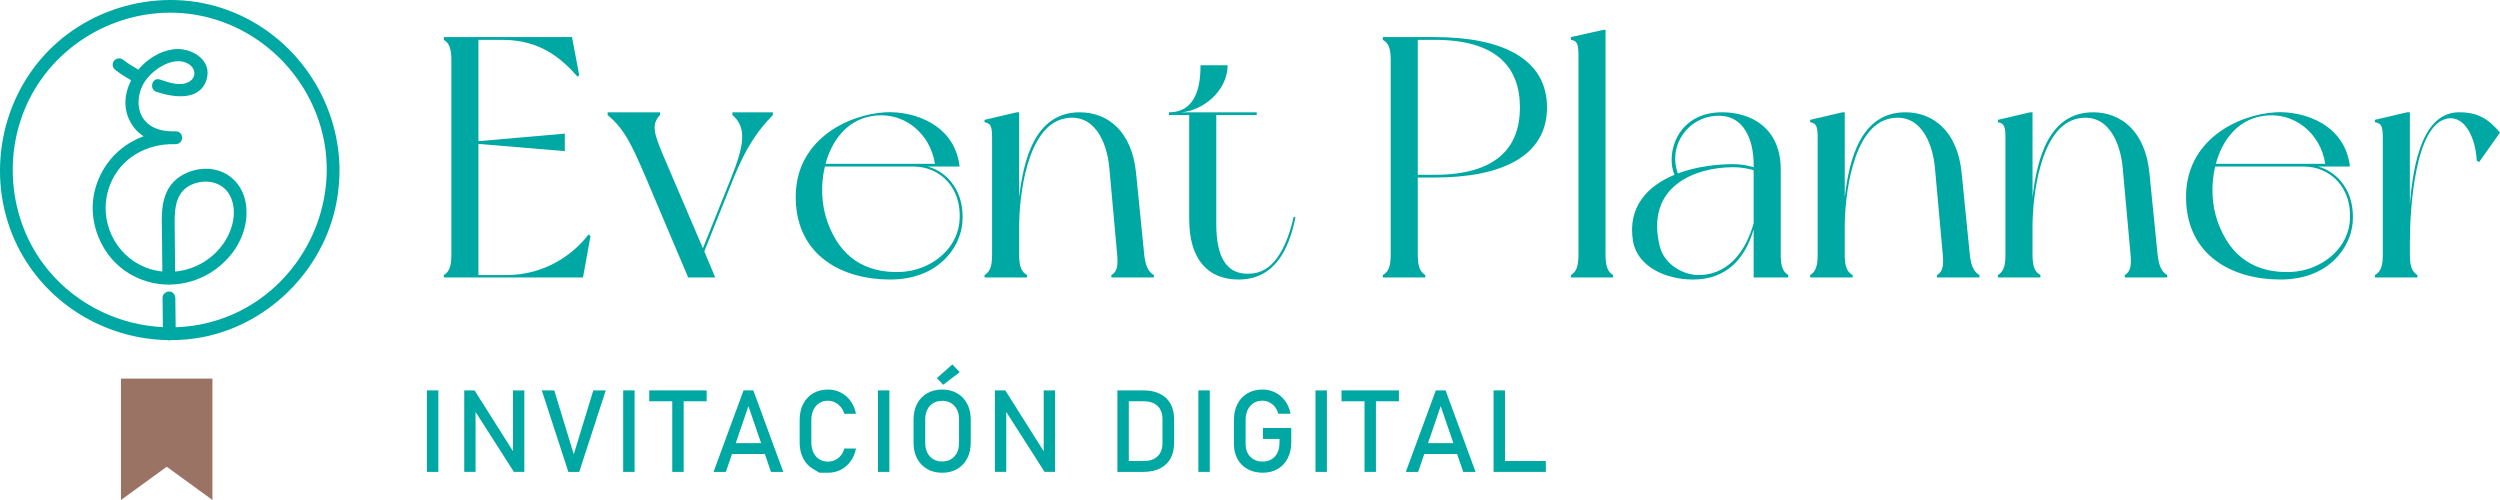 <svg xmlns="http://www.w3.org/2000/svg" width="455" height="91" viewBox="0 0 455 91" fill="none"><path d="M38.662 68.903V91L30.349 84.945L22.016 91V68.903H24.149H36.525H38.662Z" fill="#9B7365"></path><path d="M107.477 42.937L106.106 50.5H80.777C80.777 50.5 80.777 50.188 80.777 50.062C81.712 49.499 82.149 48.563 82.149 46.374V10.939C82.149 8.755 81.712 7.814 80.777 7.251C80.777 7.125 80.777 6.752 80.777 6.752H104.107L105.418 13.691L105.106 13.943C102.238 10.692 98.371 7.255 91.445 7.255H87.076V25.692L102.796 24.318V27.508L87.076 26.195V50.066H92.129C98.99 50.066 104.168 46.504 107.101 42.694L107.477 42.937Z" fill="#00A8A3"></path><path d="M133.483 32.501L128.18 45.75L130.174 50.5H125.247L117.512 32.249C114.89 26.126 113.584 23.439 110.586 20.938V20.439H120.129V20.938C118.507 22.624 119.069 24.314 120.501 27.811L127.929 45.187L133.046 32.436C135.352 26.689 136.04 23.248 133.297 20.938V20.439H140.656V20.938C137.974 23.69 135.789 26.75 133.483 32.501Z" fill="#00A8A3"></path><path d="M175.148 40.562C174.776 45 170.843 50.873 161.984 50.873C153.375 50.873 145.078 46.625 144.831 36.31C144.52 25.501 154.314 20.812 161.175 20.435C166.478 20.183 173.776 22.749 174.65 30.308C174.088 30.308 170.22 30.308 170.22 30.308H168.849C172.405 31.248 175.645 34.871 175.148 40.562ZM166.288 30.312H150.131C149.322 33.623 149.508 37.311 150.568 40.311C152.878 46.872 157.554 49.75 163.918 49.499C169.282 49.247 173.958 45.563 174.585 40.688C175.334 34.187 171.029 30.312 166.288 30.312ZM150.256 29.809H170.156C169.347 24.375 164.48 19.997 158.367 21.185C154.124 21.999 151.381 25.562 150.256 29.809Z" fill="#00A8A3"></path><path d="M210.006 50.062C210.006 50.188 210.006 50.5 210.006 50.5H202.271C202.271 50.5 202.271 50.188 202.271 50.062C203.27 49.499 203.517 48.437 203.331 46.374C203.145 44.311 202.206 33.749 201.894 30.499C201.457 25.809 199.147 20.5 193.783 21.562C186.797 22.936 185.486 35.998 185.486 41.247V46.374C185.486 48.563 185.923 49.499 186.922 50.062C186.922 50.188 186.922 50.5 186.922 50.5H179.188C179.188 50.5 179.188 50.188 179.188 50.062C180.122 49.499 180.559 48.563 180.559 46.374V25.25C180.559 23.066 180.373 22.437 179.188 22.251C179.188 22.125 179.188 21.813 179.188 21.813L185.049 20.439H185.486V35.938C186.299 28.938 188.419 20.439 196.526 20.439C201.643 20.439 206.008 23.941 206.757 31.439C207.38 37.502 208.003 44.064 208.254 46.374C208.509 48.623 209.071 49.499 210.006 50.062Z" fill="#00A8A3"></path><path d="M235.772 39.561C234.587 45.433 231.97 50.873 225.416 50.873C219.866 50.873 216.435 47.249 216.435 39.873V20.938H212.754V20.439C218.058 20.439 218.494 14.879 218.494 11.875H223.422C223.422 16.69 218.68 20.248 214.939 20.439H228.725V20.938H221.367V40.809C221.367 46.244 222.864 50.435 228.167 49.746C232.286 49.182 234.345 44.246 235.465 39.435L235.772 39.561Z" fill="#00A8A3"></path><path d="M281.556 19.564C281.556 28.375 273.384 32.31 261.094 32.31H258.035V46.37C258.035 48.558 258.472 49.495 259.407 50.058C259.407 50.184 259.407 50.496 259.407 50.496H251.672C251.672 50.496 251.672 50.184 251.672 50.058C252.671 49.495 253.108 48.558 253.108 46.37V10.935C253.108 8.685 252.671 7.81 251.672 7.247C251.672 7.121 251.672 6.748 251.672 6.748H261.089C273.384 6.753 281.556 10.688 281.556 19.564ZM276.628 19.564C276.628 12.192 272.324 7.251 261.094 7.251H258.035V31.812H261.094C272.324 31.812 276.628 26.875 276.628 19.564Z" fill="#00A8A3"></path><path d="M293.584 50.062C293.584 50.188 293.584 50.5 293.584 50.5H285.91C285.91 50.5 285.91 50.188 285.91 50.062C286.845 49.499 287.281 48.563 287.281 46.374V10.25C287.281 8.066 287.095 7.437 285.91 7.251C285.91 7.125 285.91 6.752 285.91 6.752L291.772 5.439H292.209V46.374C292.213 48.563 292.65 49.499 293.584 50.062Z" fill="#00A8A3"></path><path d="M325.463 50.5H319.164V41.75C317.542 47.249 314.111 50.873 308.124 50.873C303.007 50.873 298.019 48.437 297.21 43.934C296.15 37.559 299.953 33.81 304.759 31.807C303.136 28.184 305.07 20.435 313.428 20.435C318.606 20.435 324.096 23.187 324.096 30.871V46.37C324.096 48.558 324.533 49.494 325.467 50.058C325.463 50.188 325.463 50.5 325.463 50.5ZM319.164 40.623V30.997C318.853 30.871 317.356 30.433 315.422 30.433C308.622 30.433 299.39 33.81 302.072 44.805C302.886 48.181 306.502 50.24 309.621 50.053C315.046 49.75 317.914 45.126 319.164 40.623ZM305.377 31.56C308.747 30.308 312.489 29.874 315.422 29.874C316.858 29.874 318.104 30.126 319.164 30.438V30C319.164 25.25 317.291 21.063 312.865 21.063C307.246 21.063 303.504 26.498 305.377 31.56Z" fill="#00A8A3"></path><path d="M360.263 50.062C360.263 50.188 360.263 50.5 360.263 50.5H352.529C352.529 50.5 352.529 50.188 352.529 50.062C353.528 49.499 353.774 48.437 353.588 46.374C353.402 44.311 352.464 33.749 352.152 30.499C351.715 25.809 349.405 20.5 344.041 21.562C337.055 22.936 335.744 35.998 335.744 41.247V46.374C335.744 48.563 336.181 49.499 337.18 50.062C337.18 50.188 337.18 50.5 337.18 50.5H329.445C329.445 50.5 329.445 50.188 329.445 50.062C330.38 49.499 330.817 48.563 330.817 46.374V25.25C330.817 23.066 330.631 22.437 329.445 22.251C329.445 22.125 329.445 21.813 329.445 21.813L335.307 20.439H335.744V35.938C336.557 28.938 338.677 20.439 346.784 20.439C351.901 20.439 356.266 23.941 357.015 31.439C357.638 37.502 358.26 44.064 358.511 46.374C358.767 48.623 359.329 49.499 360.263 50.062Z" fill="#00A8A3"></path><path d="M394.439 50.062C394.439 50.188 394.439 50.5 394.439 50.5H386.704C386.704 50.5 386.704 50.188 386.704 50.062C387.704 49.499 387.95 48.437 387.764 46.374C387.578 44.311 386.639 33.749 386.328 30.499C385.891 25.809 383.581 20.5 378.217 21.562C371.23 22.936 369.92 35.998 369.92 41.247V46.374C369.92 48.563 370.357 49.499 371.356 50.062C371.356 50.188 371.356 50.5 371.356 50.5H363.621C363.621 50.5 363.621 50.188 363.621 50.062C364.555 49.499 364.992 48.563 364.992 46.374V25.25C364.992 23.066 364.806 22.437 363.621 22.251C363.621 22.125 363.621 21.813 363.621 21.813L369.483 20.439H369.92V35.938C370.733 28.938 372.853 20.439 380.959 20.439C386.077 20.439 390.442 23.941 391.19 31.439C391.813 37.502 392.436 44.064 392.687 46.374C392.942 48.623 393.505 49.499 394.439 50.062Z" fill="#00A8A3"></path><path d="M428.183 40.562C427.811 45 423.879 50.873 415.019 50.873C406.41 50.873 398.113 46.625 397.867 36.31C397.555 25.501 407.349 20.812 414.21 20.435C419.514 20.183 426.812 22.749 427.685 30.308C427.123 30.308 423.256 30.308 423.256 30.308H421.884C425.436 31.248 428.68 34.871 428.183 40.562ZM419.323 30.312H403.166C402.357 33.623 402.543 37.311 403.603 40.311C405.913 46.872 410.589 49.75 416.953 49.499C422.317 49.247 426.993 45.563 427.621 40.688C428.369 34.187 424.065 30.312 419.323 30.312ZM403.291 29.809H423.191C422.382 24.375 417.515 19.997 411.403 21.185C407.159 21.999 404.416 25.562 403.291 29.809Z" fill="#00A8A3"></path><path d="M455.002 24.123L451.199 29.497L450.762 29.246C450.637 25.683 448.889 21.059 445.524 21.562C439.411 22.498 438.598 38.625 438.598 43.934V46.37C438.598 48.558 439.035 49.494 439.969 50.058C439.969 50.184 439.969 50.496 439.969 50.496H432.234C432.234 50.496 432.234 50.184 432.234 50.058C433.234 49.494 433.671 48.558 433.671 46.37V25.246C433.671 23.061 433.485 22.433 432.234 22.247C432.234 22.121 432.234 21.809 432.234 21.809L438.096 20.435H438.594V37.186C439.216 29.623 440.964 20.435 447.574 20.435C450.948 20.439 452.882 21.627 455.002 24.123Z" fill="#00A8A3"></path><path d="M79.78 85.887H77.703V71.052H79.78V85.887Z" fill="#00A8A3"></path><path d="M84.488 71.052H86.374L93.616 82.519L93.369 82.784V71.052H95.429V85.878H93.525L86.305 74.584L86.552 74.32V85.878H84.493V71.052H84.488Z" fill="#00A8A3"></path><path d="M98.609 71.052H100.872L104.428 82.684L107.984 71.052H110.246L105.418 85.887H103.441L98.609 71.052Z" fill="#00A8A3"></path><path d="M115.494 85.887H113.418V71.052H115.494V85.887Z" fill="#00A8A3"></path><path d="M118.164 71.052H128.611V73.032H118.164V71.052ZM122.352 72.265H124.428V85.887H122.352V72.265Z" fill="#00A8A3"></path><path d="M135.327 71.052H137.1L142.56 85.887H140.319L136.213 73.916L132.108 85.887H129.867L135.327 71.052ZM132.381 80.652H140.172V82.632H132.381V80.652Z" fill="#00A8A3"></path><path d="M149.147 86.039C149.147 86.039 148.758 85.814 147.984 85.354C147.205 84.899 146.604 84.253 146.175 83.417C145.747 82.58 145.535 81.609 145.535 80.509V76.439C145.535 75.338 145.747 74.367 146.175 73.531C146.604 72.694 147.205 72.044 147.984 71.589C148.762 71.13 149.662 70.9 150.687 70.9C151.535 70.9 152.318 71.082 153.028 71.446C153.741 71.81 154.338 72.326 154.814 72.993C155.294 73.661 155.619 74.432 155.788 75.308H153.659C153.53 74.844 153.313 74.432 153.015 74.068C152.712 73.704 152.357 73.422 151.951 73.228C151.544 73.032 151.124 72.933 150.687 72.933C150.082 72.933 149.554 73.08 149.1 73.371C148.646 73.661 148.291 74.073 148.04 74.601C147.789 75.13 147.664 75.741 147.664 76.443V80.513C147.664 81.206 147.789 81.817 148.04 82.351C148.291 82.879 148.646 83.291 149.1 83.581C149.554 83.872 150.086 84.015 150.687 84.015C151.129 84.015 151.553 83.924 151.955 83.737C152.357 83.555 152.712 83.282 153.015 82.923C153.318 82.563 153.53 82.134 153.659 81.635H155.788C155.619 82.511 155.29 83.287 154.81 83.95C154.33 84.617 153.728 85.133 153.019 85.497C152.305 85.861 151.531 86.043 150.687 86.043C149.662 86.039 149.147 86.039 149.147 86.039Z" fill="#00A8A3"></path><path d="M161.869 85.887H159.793V71.052H161.869V85.887Z" fill="#00A8A3"></path><path d="M168.74 85.363C167.953 84.908 167.343 84.27 166.91 83.443C166.478 82.615 166.266 81.657 166.266 80.569V76.365C166.266 75.277 166.482 74.32 166.91 73.492C167.343 72.668 167.953 72.027 168.74 71.572C169.527 71.121 170.436 70.896 171.47 70.896C172.499 70.896 173.412 71.121 174.199 71.572C174.987 72.027 175.597 72.664 176.029 73.492C176.462 74.32 176.674 75.277 176.674 76.365V80.569C176.674 81.657 176.458 82.615 176.029 83.443C175.597 84.266 174.987 84.908 174.199 85.363C173.412 85.813 172.504 86.039 171.47 86.039C170.44 86.039 169.527 85.813 168.74 85.363ZM173.083 83.573C173.551 83.3 173.91 82.905 174.165 82.403C174.42 81.895 174.545 81.306 174.545 80.643V76.296C174.545 75.629 174.42 75.043 174.165 74.536C173.91 74.029 173.551 73.639 173.083 73.366C172.62 73.089 172.08 72.95 171.47 72.95C170.86 72.95 170.319 73.089 169.856 73.366C169.389 73.639 169.03 74.034 168.775 74.536C168.519 75.043 168.394 75.633 168.394 76.296V80.643C168.394 81.31 168.519 81.895 168.775 82.403C169.03 82.91 169.389 83.3 169.856 83.573C170.319 83.85 170.86 83.989 171.47 83.989C172.08 83.989 172.62 83.85 173.083 83.573ZM170.514 68.824L173.326 66.323L174.671 67.723L171.664 70.029L170.514 68.824Z" fill="#00A8A3"></path><path d="M181.074 71.052H182.96L190.202 82.519L189.955 82.784V71.052H192.015V85.878H190.111L182.891 74.584L183.138 74.32V85.878H181.079V71.052H181.074Z" fill="#00A8A3"></path><path d="M203.367 71.052H205.444V85.887H203.367V71.052ZM204.773 83.906H208.126C209.22 83.906 210.064 83.62 210.669 83.057C211.271 82.489 211.569 81.687 211.569 80.651V76.283C211.569 75.251 211.266 74.45 210.669 73.877C210.068 73.31 209.22 73.028 208.126 73.028H204.773V71.047H208.061C209.25 71.047 210.263 71.255 211.106 71.671C211.95 72.088 212.59 72.69 213.031 73.487C213.473 74.285 213.693 75.243 213.693 76.365V80.569C213.693 81.692 213.473 82.65 213.031 83.447C212.59 84.244 211.946 84.847 211.102 85.263C210.258 85.679 209.242 85.887 208.052 85.887H204.773V83.906V83.906Z" fill="#00A8A3"></path><path d="M220.178 85.887H218.102V71.052H220.178V85.887Z" fill="#00A8A3"></path><path d="M235.008 77.895V80.487C235.008 81.588 234.796 82.558 234.368 83.399C233.939 84.24 233.334 84.89 232.551 85.345C231.763 85.805 230.859 86.034 229.825 86.034C228.779 86.034 227.862 85.818 227.07 85.384C226.278 84.951 225.664 84.344 225.231 83.555C224.794 82.766 224.578 81.852 224.578 80.812V76.434C224.578 75.334 224.79 74.363 225.218 73.526C225.647 72.69 226.252 72.04 227.035 71.585C227.823 71.125 228.727 70.896 229.761 70.896C230.608 70.896 231.391 71.078 232.105 71.442C232.823 71.806 233.42 72.322 233.905 72.989C234.389 73.656 234.714 74.428 234.882 75.303H232.633C232.512 74.805 232.304 74.38 232.01 74.02C231.716 73.665 231.374 73.392 230.98 73.206C230.587 73.019 230.18 72.924 229.756 72.924C229.146 72.924 228.61 73.071 228.147 73.362C227.684 73.656 227.329 74.064 227.079 74.593C226.828 75.121 226.702 75.732 226.702 76.434V80.812C226.702 81.453 226.832 82.012 227.087 82.489C227.347 82.97 227.71 83.343 228.182 83.607C228.653 83.872 229.198 84.006 229.817 84.006C230.427 84.006 230.963 83.867 231.426 83.59C231.889 83.317 232.244 82.914 232.495 82.394C232.745 81.869 232.871 81.25 232.871 80.526V79.884H229.864V77.895H235.008V77.895Z" fill="#00A8A3"></path><path d="M241.494 85.887H239.418V71.052H241.494V85.887Z" fill="#00A8A3"></path><path d="M244.156 71.052H254.603V73.032H244.156V71.052ZM248.344 72.265H250.42V85.887H248.344V72.265Z" fill="#00A8A3"></path><path d="M261.319 71.052H263.092L268.552 85.887H266.311L262.206 73.916L258.1 85.887H255.859L261.319 71.052ZM258.377 80.652H266.168V82.632H258.377V80.652Z" fill="#00A8A3"></path><path d="M271.832 71.052H273.908V85.887H271.832V71.052ZM272.87 83.906H281.345V85.887H272.87V83.906Z" fill="#00A8A3"></path><path d="M41.564 1.882C29.441 -2.641 15.286 1.192 7.066 11.186C-1.181 21.209 -2.365 35.728 4.337 46.895C9.903 56.169 19.989 61.73 30.55 61.899C30.64 61.92 30.724 61.953 30.82 61.95C30.895 61.947 30.961 61.917 31.034 61.902C32.975 61.902 34.928 61.742 36.876 61.363C49.42 58.927 59.515 48.428 61.421 35.761C61.661 34.171 61.787 32.572 61.796 30.965C61.718 18.078 53.634 6.386 41.564 1.882ZM40.783 57.849C37.91 58.903 34.934 59.46 31.971 59.559C31.95 57.777 31.929 55.995 31.911 54.215C31.905 53.604 31.379 53.02 30.748 53.05C30.123 53.077 29.576 53.562 29.585 54.215C29.603 55.989 29.621 57.765 29.642 59.538C21.72 59.159 14.068 55.525 8.821 49.22C1.148 40 0.187 26.475 6.348 16.208C12.491 5.974 24.722 0.5 36.428 2.845C48.065 5.176 57.21 14.706 59.118 26.433C59.362 27.93 59.458 29.444 59.467 30.959C59.398 42.813 51.954 53.751 40.783 57.849Z" fill="#00A8A3"></path><path d="M37.756 30.715C35.82 30.654 33.822 31.275 32.292 32.464C30.546 33.822 29.782 35.806 29.548 37.959C29.38 39.507 29.464 41.093 29.479 42.647C29.5 44.902 29.521 47.16 29.545 49.416C28.457 49.301 27.372 49.039 26.323 48.603C20.908 46.363 18.032 40.244 19.684 34.626C21.208 29.453 25.758 26.448 30.927 26.238C31.294 26.253 31.658 26.253 32.021 26.231C33.515 26.153 33.527 23.949 32.021 23.898C31.688 23.886 31.357 23.892 31.027 23.898C29.341 23.832 27.616 23.353 26.459 22.067C24.673 20.083 24.974 16.964 26.344 14.853C27.775 12.649 31.604 10.042 34.275 11.616C35.631 12.414 35.814 14.106 34.378 14.901C32.782 15.784 30.693 15.001 29.1 14.471C27.676 13.998 27.063 16.25 28.481 16.72C31.429 17.701 36.262 18.487 37.557 14.603C38.801 10.876 34.705 8.536 31.535 8.973C29.082 9.31 26.795 10.737 25.175 12.673C24.165 12.101 23.186 11.484 22.263 10.779C22.041 10.608 21.623 10.59 21.364 10.662C21.094 10.737 20.802 10.945 20.667 11.198C20.523 11.469 20.454 11.797 20.55 12.098C20.649 12.405 20.829 12.601 21.085 12.797C21.968 13.471 22.909 14.067 23.874 14.621C22.485 17.295 22.323 20.471 24.349 23.163C24.851 23.832 25.464 24.368 26.14 24.807C22.326 26.186 19.24 29.08 17.71 33.187C15.294 39.666 18.296 47.233 24.469 50.313C26.462 51.307 28.568 51.782 30.657 51.797C30.717 51.8 30.771 51.797 30.831 51.791C35.243 51.767 39.532 49.675 42.354 45.938C44.376 43.258 45.404 39.642 44.593 36.327C43.802 33.084 41.097 30.817 37.756 30.715ZM40.977 43.852C38.937 47.097 35.505 49.087 31.871 49.425C31.841 46.456 31.808 43.484 31.787 40.515C31.766 37.619 32.102 34.695 35.12 33.5C37.798 32.437 40.938 33.262 42.074 36.068C43.105 38.603 42.384 41.617 40.977 43.852Z" fill="#00A8A3"></path></svg>